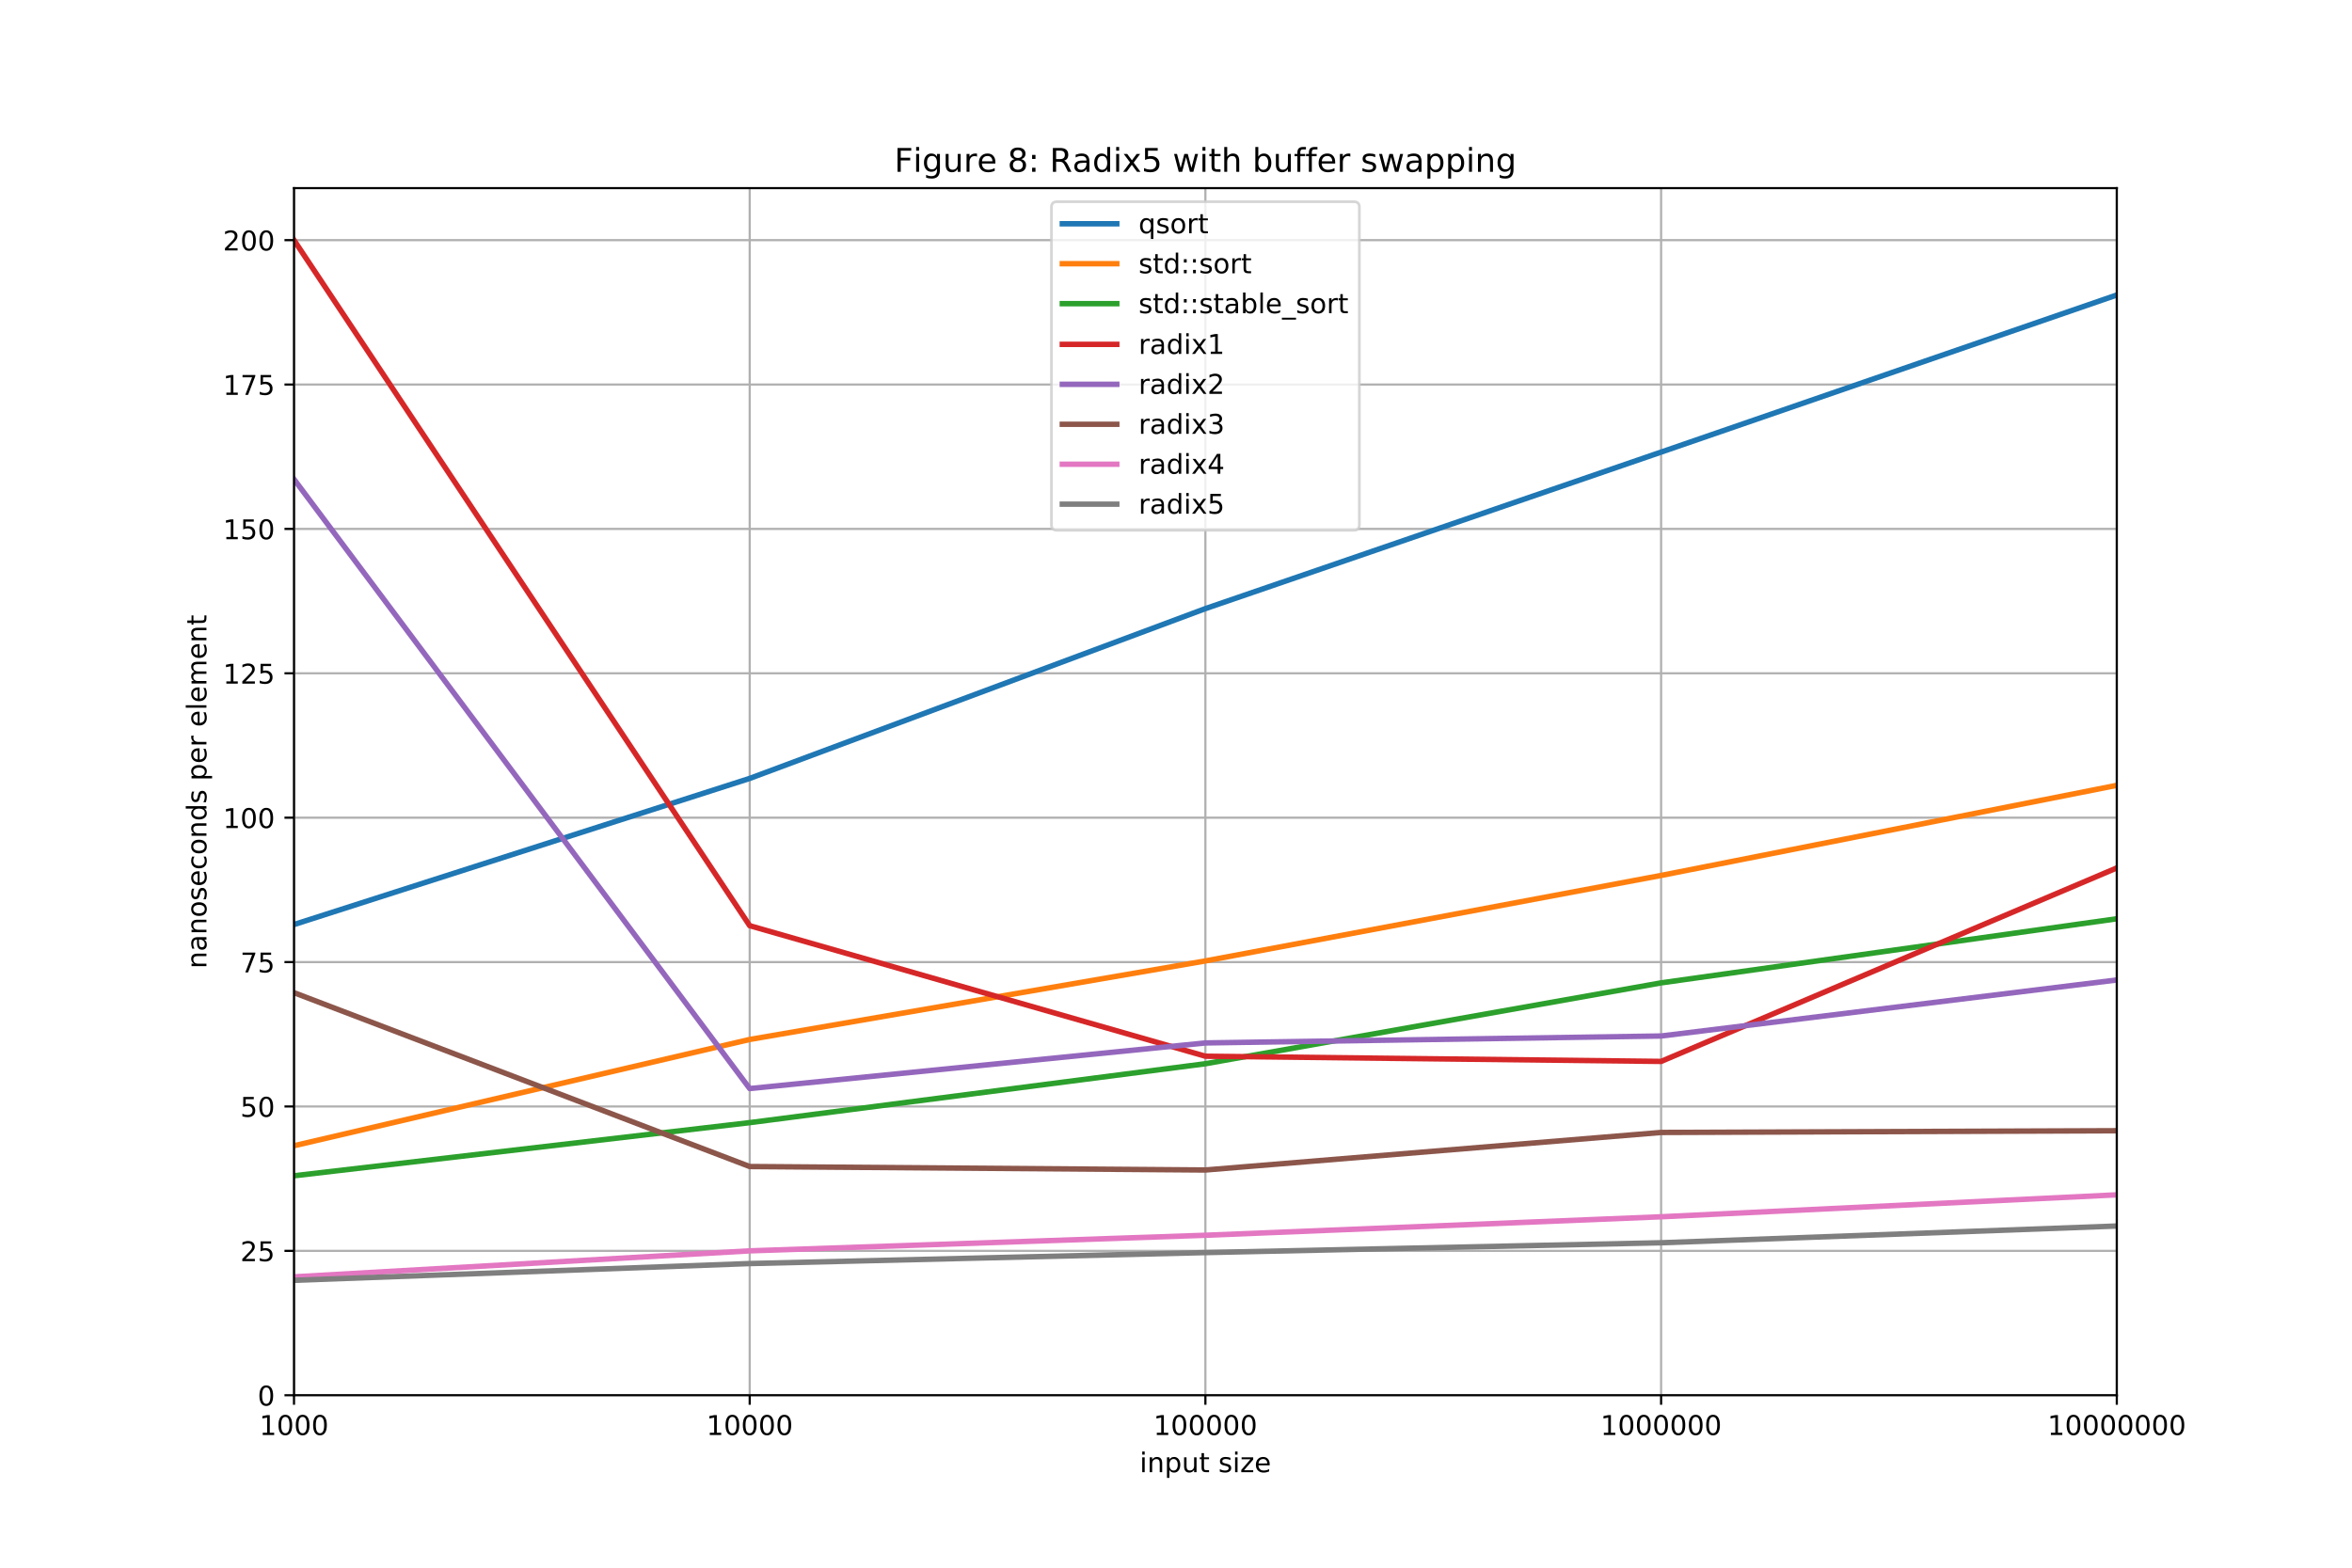 <?xml version="1.0" encoding="utf-8"?>
<svg xmlns="http://www.w3.org/2000/svg" height="576pt" version="1.1" viewBox="0 0 864 576" width="864pt">
 <defs>
  <style type="text/css">
*{stroke-linecap:butt;stroke-linejoin:round;}
  </style>
 </defs>
 <g id="figure_1">
  <g id="patch_1">
   <path d="M 0 576 &#xA;L 864 576 &#xA;L 864 0 &#xA;L 0 0 &#xA;z" style="fill:#ffffff;"/>
  </g>
  <g id="axes_1">
   <g id="patch_2">
    <path d="M 108 512.64 &#xA;L 777.6 512.64 &#xA;L 777.6 69.12 &#xA;L 108 69.12 &#xA;z" style="fill:#ffffff;"/>
   </g>
   <g id="matplotlib.axis_1">
    <g id="xtick_1">
     <g id="line2d_1">
      <path clip-path="url(#p3033af0e2c)" d="M 108 512.64 &#xA;L 108 69.12" style="fill:none;stroke:#b0b0b0;stroke-linecap:square;stroke-width:0.8;"/>
     </g>
     <g id="line2d_2">
      <defs>
       <path d="M 0 0 &#xA;L 0 3.5" id="me34be0b22d" style="stroke:#000000;stroke-width:0.8;"/>
      </defs>
      <g>
       <use href="#me34be0b22d" style="stroke:#000000;stroke-width:0.8;" x="108" y="512.64"/>
      </g>
     </g>
     <g id="text_1">
      
      <defs>
       <path d="M 12.406 8.297 &#xA;L 28.516 8.297 &#xA;L 28.516 63.922 &#xA;L 10.984 60.406 &#xA;L 10.984 69.391 &#xA;L 28.422 72.906 &#xA;L 38.281 72.906 &#xA;L 38.281 8.297 &#xA;L 54.391 8.297 &#xA;L 54.391 0 &#xA;L 12.406 0 &#xA;z" id="DejaVuSans-49"/>
       <path d="M 31.781 66.406 &#xA;Q 24.172 66.406 20.328 58.906 &#xA;Q 16.5 51.422 16.5 36.375 &#xA;Q 16.5 21.391 20.328 13.891 &#xA;Q 24.172 6.391 31.781 6.391 &#xA;Q 39.453 6.391 43.281 13.891 &#xA;Q 47.125 21.391 47.125 36.375 &#xA;Q 47.125 51.422 43.281 58.906 &#xA;Q 39.453 66.406 31.781 66.406 &#xA;z&#xA;M 31.781 74.219 &#xA;Q 44.047 74.219 50.516 64.516 &#xA;Q 56.984 54.828 56.984 36.375 &#xA;Q 56.984 17.969 50.516 8.266 &#xA;Q 44.047 -1.422 31.781 -1.422 &#xA;Q 19.531 -1.422 13.062 8.266 &#xA;Q 6.594 17.969 6.594 36.375 &#xA;Q 6.594 54.828 13.062 64.516 &#xA;Q 19.531 74.219 31.781 74.219 &#xA;z" id="DejaVuSans-48"/>
      </defs>
      <g transform="translate(95.275 527.238)scale(0.1 -0.1)">
       <use href="#DejaVuSans-49"/>
       <use href="#DejaVuSans-48" x="63.623"/>
       <use href="#DejaVuSans-48" x="127.246"/>
       <use href="#DejaVuSans-48" x="190.869"/>
      </g>
     </g>
    </g>
    <g id="xtick_2">
     <g id="line2d_3">
      <path clip-path="url(#p3033af0e2c)" d="M 275.4 512.64 &#xA;L 275.4 69.12" style="fill:none;stroke:#b0b0b0;stroke-linecap:square;stroke-width:0.8;"/>
     </g>
     <g id="line2d_4">
      <g>
       <use href="#me34be0b22d" style="stroke:#000000;stroke-width:0.8;" x="275.4" y="512.64"/>
      </g>
     </g>
     <g id="text_2">
      
      <g transform="translate(259.494 527.238)scale(0.1 -0.1)">
       <use href="#DejaVuSans-49"/>
       <use href="#DejaVuSans-48" x="63.623"/>
       <use href="#DejaVuSans-48" x="127.246"/>
       <use href="#DejaVuSans-48" x="190.869"/>
       <use href="#DejaVuSans-48" x="254.492"/>
      </g>
     </g>
    </g>
    <g id="xtick_3">
     <g id="line2d_5">
      <path clip-path="url(#p3033af0e2c)" d="M 442.8 512.64 &#xA;L 442.8 69.12" style="fill:none;stroke:#b0b0b0;stroke-linecap:square;stroke-width:0.8;"/>
     </g>
     <g id="line2d_6">
      <g>
       <use href="#me34be0b22d" style="stroke:#000000;stroke-width:0.8;" x="442.8" y="512.64"/>
      </g>
     </g>
     <g id="text_3">
      
      <g transform="translate(423.712 527.238)scale(0.1 -0.1)">
       <use href="#DejaVuSans-49"/>
       <use href="#DejaVuSans-48" x="63.623"/>
       <use href="#DejaVuSans-48" x="127.246"/>
       <use href="#DejaVuSans-48" x="190.869"/>
       <use href="#DejaVuSans-48" x="254.492"/>
       <use href="#DejaVuSans-48" x="318.115"/>
      </g>
     </g>
    </g>
    <g id="xtick_4">
     <g id="line2d_7">
      <path clip-path="url(#p3033af0e2c)" d="M 610.2 512.64 &#xA;L 610.2 69.12" style="fill:none;stroke:#b0b0b0;stroke-linecap:square;stroke-width:0.8;"/>
     </g>
     <g id="line2d_8">
      <g>
       <use href="#me34be0b22d" style="stroke:#000000;stroke-width:0.8;" x="610.2" y="512.64"/>
      </g>
     </g>
     <g id="text_4">
      
      <g transform="translate(587.931 527.238)scale(0.1 -0.1)">
       <use href="#DejaVuSans-49"/>
       <use href="#DejaVuSans-48" x="63.623"/>
       <use href="#DejaVuSans-48" x="127.246"/>
       <use href="#DejaVuSans-48" x="190.869"/>
       <use href="#DejaVuSans-48" x="254.492"/>
       <use href="#DejaVuSans-48" x="318.115"/>
       <use href="#DejaVuSans-48" x="381.738"/>
      </g>
     </g>
    </g>
    <g id="xtick_5">
     <g id="line2d_9">
      <path clip-path="url(#p3033af0e2c)" d="M 777.6 512.64 &#xA;L 777.6 69.12" style="fill:none;stroke:#b0b0b0;stroke-linecap:square;stroke-width:0.8;"/>
     </g>
     <g id="line2d_10">
      <g>
       <use href="#me34be0b22d" style="stroke:#000000;stroke-width:0.8;" x="777.6" y="512.64"/>
      </g>
     </g>
     <g id="text_5">
      
      <g transform="translate(752.15 527.238)scale(0.1 -0.1)">
       <use href="#DejaVuSans-49"/>
       <use href="#DejaVuSans-48" x="63.623"/>
       <use href="#DejaVuSans-48" x="127.246"/>
       <use href="#DejaVuSans-48" x="190.869"/>
       <use href="#DejaVuSans-48" x="254.492"/>
       <use href="#DejaVuSans-48" x="318.115"/>
       <use href="#DejaVuSans-48" x="381.738"/>
       <use href="#DejaVuSans-48" x="445.361"/>
      </g>
     </g>
    </g>
    <g id="text_6">
     
     <defs>
      <path d="M 9.422 54.688 &#xA;L 18.406 54.688 &#xA;L 18.406 0 &#xA;L 9.422 0 &#xA;z&#xA;M 9.422 75.984 &#xA;L 18.406 75.984 &#xA;L 18.406 64.594 &#xA;L 9.422 64.594 &#xA;z" id="DejaVuSans-105"/>
      <path d="M 54.891 33.016 &#xA;L 54.891 0 &#xA;L 45.906 0 &#xA;L 45.906 32.719 &#xA;Q 45.906 40.484 42.875 44.328 &#xA;Q 39.844 48.188 33.797 48.188 &#xA;Q 26.516 48.188 22.312 43.547 &#xA;Q 18.109 38.922 18.109 30.906 &#xA;L 18.109 0 &#xA;L 9.078 0 &#xA;L 9.078 54.688 &#xA;L 18.109 54.688 &#xA;L 18.109 46.188 &#xA;Q 21.344 51.125 25.703 53.562 &#xA;Q 30.078 56 35.797 56 &#xA;Q 45.219 56 50.047 50.172 &#xA;Q 54.891 44.344 54.891 33.016 &#xA;z" id="DejaVuSans-110"/>
      <path d="M 18.109 8.203 &#xA;L 18.109 -20.797 &#xA;L 9.078 -20.797 &#xA;L 9.078 54.688 &#xA;L 18.109 54.688 &#xA;L 18.109 46.391 &#xA;Q 20.953 51.266 25.266 53.625 &#xA;Q 29.594 56 35.594 56 &#xA;Q 45.562 56 51.781 48.094 &#xA;Q 58.016 40.188 58.016 27.297 &#xA;Q 58.016 14.406 51.781 6.484 &#xA;Q 45.562 -1.422 35.594 -1.422 &#xA;Q 29.594 -1.422 25.266 0.953 &#xA;Q 20.953 3.328 18.109 8.203 &#xA;z&#xA;M 48.688 27.297 &#xA;Q 48.688 37.203 44.609 42.844 &#xA;Q 40.531 48.484 33.406 48.484 &#xA;Q 26.266 48.484 22.188 42.844 &#xA;Q 18.109 37.203 18.109 27.297 &#xA;Q 18.109 17.391 22.188 11.75 &#xA;Q 26.266 6.109 33.406 6.109 &#xA;Q 40.531 6.109 44.609 11.75 &#xA;Q 48.688 17.391 48.688 27.297 &#xA;z" id="DejaVuSans-112"/>
      <path d="M 8.5 21.578 &#xA;L 8.5 54.688 &#xA;L 17.484 54.688 &#xA;L 17.484 21.922 &#xA;Q 17.484 14.156 20.5 10.266 &#xA;Q 23.531 6.391 29.594 6.391 &#xA;Q 36.859 6.391 41.078 11.031 &#xA;Q 45.312 15.672 45.312 23.688 &#xA;L 45.312 54.688 &#xA;L 54.297 54.688 &#xA;L 54.297 0 &#xA;L 45.312 0 &#xA;L 45.312 8.406 &#xA;Q 42.047 3.422 37.719 1 &#xA;Q 33.406 -1.422 27.688 -1.422 &#xA;Q 18.266 -1.422 13.375 4.438 &#xA;Q 8.5 10.297 8.5 21.578 &#xA;z&#xA;M 31.109 56 &#xA;z" id="DejaVuSans-117"/>
      <path d="M 18.312 70.219 &#xA;L 18.312 54.688 &#xA;L 36.812 54.688 &#xA;L 36.812 47.703 &#xA;L 18.312 47.703 &#xA;L 18.312 18.016 &#xA;Q 18.312 11.328 20.141 9.422 &#xA;Q 21.969 7.516 27.594 7.516 &#xA;L 36.812 7.516 &#xA;L 36.812 0 &#xA;L 27.594 0 &#xA;Q 17.188 0 13.234 3.875 &#xA;Q 9.281 7.766 9.281 18.016 &#xA;L 9.281 47.703 &#xA;L 2.688 47.703 &#xA;L 2.688 54.688 &#xA;L 9.281 54.688 &#xA;L 9.281 70.219 &#xA;z" id="DejaVuSans-116"/>
      <path id="DejaVuSans-32"/>
      <path d="M 44.281 53.078 &#xA;L 44.281 44.578 &#xA;Q 40.484 46.531 36.375 47.5 &#xA;Q 32.281 48.484 27.875 48.484 &#xA;Q 21.188 48.484 17.844 46.438 &#xA;Q 14.5 44.391 14.5 40.281 &#xA;Q 14.5 37.156 16.891 35.375 &#xA;Q 19.281 33.594 26.516 31.984 &#xA;L 29.594 31.297 &#xA;Q 39.156 29.25 43.188 25.516 &#xA;Q 47.219 21.781 47.219 15.094 &#xA;Q 47.219 7.469 41.188 3.016 &#xA;Q 35.156 -1.422 24.609 -1.422 &#xA;Q 20.219 -1.422 15.453 -0.562 &#xA;Q 10.688 0.297 5.422 2 &#xA;L 5.422 11.281 &#xA;Q 10.406 8.688 15.234 7.391 &#xA;Q 20.062 6.109 24.812 6.109 &#xA;Q 31.156 6.109 34.562 8.281 &#xA;Q 37.984 10.453 37.984 14.406 &#xA;Q 37.984 18.062 35.516 20.016 &#xA;Q 33.062 21.969 24.703 23.781 &#xA;L 21.578 24.516 &#xA;Q 13.234 26.266 9.516 29.906 &#xA;Q 5.812 33.547 5.812 39.891 &#xA;Q 5.812 47.609 11.281 51.797 &#xA;Q 16.75 56 26.812 56 &#xA;Q 31.781 56 36.172 55.266 &#xA;Q 40.578 54.547 44.281 53.078 &#xA;z" id="DejaVuSans-115"/>
      <path d="M 5.516 54.688 &#xA;L 48.188 54.688 &#xA;L 48.188 46.484 &#xA;L 14.406 7.172 &#xA;L 48.188 7.172 &#xA;L 48.188 0 &#xA;L 4.297 0 &#xA;L 4.297 8.203 &#xA;L 38.094 47.516 &#xA;L 5.516 47.516 &#xA;z" id="DejaVuSans-122"/>
      <path d="M 56.203 29.594 &#xA;L 56.203 25.203 &#xA;L 14.891 25.203 &#xA;Q 15.484 15.922 20.484 11.062 &#xA;Q 25.484 6.203 34.422 6.203 &#xA;Q 39.594 6.203 44.453 7.469 &#xA;Q 49.312 8.734 54.109 11.281 &#xA;L 54.109 2.781 &#xA;Q 49.266 0.734 44.188 -0.344 &#xA;Q 39.109 -1.422 33.891 -1.422 &#xA;Q 20.797 -1.422 13.156 6.188 &#xA;Q 5.516 13.812 5.516 26.812 &#xA;Q 5.516 40.234 12.766 48.109 &#xA;Q 20.016 56 32.328 56 &#xA;Q 43.359 56 49.781 48.891 &#xA;Q 56.203 41.797 56.203 29.594 &#xA;z&#xA;M 47.219 32.234 &#xA;Q 47.125 39.594 43.094 43.984 &#xA;Q 39.062 48.391 32.422 48.391 &#xA;Q 24.906 48.391 20.391 44.141 &#xA;Q 15.875 39.891 15.188 32.172 &#xA;z" id="DejaVuSans-101"/>
     </defs>
     <g transform="translate(418.655 540.917)scale(0.1 -0.1)">
      <use href="#DejaVuSans-105"/>
      <use href="#DejaVuSans-110" x="27.783"/>
      <use href="#DejaVuSans-112" x="91.162"/>
      <use href="#DejaVuSans-117" x="154.639"/>
      <use href="#DejaVuSans-116" x="218.018"/>
      <use href="#DejaVuSans-32" x="257.227"/>
      <use href="#DejaVuSans-115" x="289.014"/>
      <use href="#DejaVuSans-105" x="341.113"/>
      <use href="#DejaVuSans-122" x="368.896"/>
      <use href="#DejaVuSans-101" x="421.387"/>
     </g>
    </g>
   </g>
   <g id="matplotlib.axis_2">
    <g id="ytick_1">
     <g id="line2d_11">
      <path clip-path="url(#p3033af0e2c)" d="M 108 512.64 &#xA;L 777.6 512.64" style="fill:none;stroke:#b0b0b0;stroke-linecap:square;stroke-width:0.8;"/>
     </g>
     <g id="line2d_12">
      <defs>
       <path d="M 0 0 &#xA;L -3.5 0" id="m7a7c8f0ba0" style="stroke:#000000;stroke-width:0.8;"/>
      </defs>
      <g>
       <use href="#m7a7c8f0ba0" style="stroke:#000000;stroke-width:0.8;" x="108" y="512.64"/>
      </g>
     </g>
     <g id="text_7">
      
      <g transform="translate(94.638 516.439)scale(0.1 -0.1)">
       <use href="#DejaVuSans-48"/>
      </g>
     </g>
    </g>
    <g id="ytick_2">
     <g id="line2d_13">
      <path clip-path="url(#p3033af0e2c)" d="M 108 459.589 &#xA;L 777.6 459.589" style="fill:none;stroke:#b0b0b0;stroke-linecap:square;stroke-width:0.8;"/>
     </g>
     <g id="line2d_14">
      <g>
       <use href="#m7a7c8f0ba0" style="stroke:#000000;stroke-width:0.8;" x="108" y="459.589"/>
      </g>
     </g>
     <g id="text_8">
      
      <defs>
       <path d="M 19.188 8.297 &#xA;L 53.609 8.297 &#xA;L 53.609 0 &#xA;L 7.328 0 &#xA;L 7.328 8.297 &#xA;Q 12.938 14.109 22.625 23.891 &#xA;Q 32.328 33.688 34.812 36.531 &#xA;Q 39.547 41.844 41.422 45.531 &#xA;Q 43.312 49.219 43.312 52.781 &#xA;Q 43.312 58.594 39.234 62.25 &#xA;Q 35.156 65.922 28.609 65.922 &#xA;Q 23.969 65.922 18.812 64.312 &#xA;Q 13.672 62.703 7.812 59.422 &#xA;L 7.812 69.391 &#xA;Q 13.766 71.781 18.938 73 &#xA;Q 24.125 74.219 28.422 74.219 &#xA;Q 39.75 74.219 46.484 68.547 &#xA;Q 53.219 62.891 53.219 53.422 &#xA;Q 53.219 48.922 51.531 44.891 &#xA;Q 49.859 40.875 45.406 35.406 &#xA;Q 44.188 33.984 37.641 27.219 &#xA;Q 31.109 20.453 19.188 8.297 &#xA;z" id="DejaVuSans-50"/>
       <path d="M 10.797 72.906 &#xA;L 49.516 72.906 &#xA;L 49.516 64.594 &#xA;L 19.828 64.594 &#xA;L 19.828 46.734 &#xA;Q 21.969 47.469 24.109 47.828 &#xA;Q 26.266 48.188 28.422 48.188 &#xA;Q 40.625 48.188 47.75 41.5 &#xA;Q 54.891 34.812 54.891 23.391 &#xA;Q 54.891 11.625 47.562 5.094 &#xA;Q 40.234 -1.422 26.906 -1.422 &#xA;Q 22.312 -1.422 17.547 -0.641 &#xA;Q 12.797 0.141 7.719 1.703 &#xA;L 7.719 11.625 &#xA;Q 12.109 9.234 16.797 8.062 &#xA;Q 21.484 6.891 26.703 6.891 &#xA;Q 35.156 6.891 40.078 11.328 &#xA;Q 45.016 15.766 45.016 23.391 &#xA;Q 45.016 31 40.078 35.438 &#xA;Q 35.156 39.891 26.703 39.891 &#xA;Q 22.75 39.891 18.812 39.016 &#xA;Q 14.891 38.141 10.797 36.281 &#xA;z" id="DejaVuSans-53"/>
      </defs>
      <g transform="translate(88.275 463.388)scale(0.1 -0.1)">
       <use href="#DejaVuSans-50"/>
       <use href="#DejaVuSans-53" x="63.623"/>
      </g>
     </g>
    </g>
    <g id="ytick_3">
     <g id="line2d_15">
      <path clip-path="url(#p3033af0e2c)" d="M 108 406.537 &#xA;L 777.6 406.537" style="fill:none;stroke:#b0b0b0;stroke-linecap:square;stroke-width:0.8;"/>
     </g>
     <g id="line2d_16">
      <g>
       <use href="#m7a7c8f0ba0" style="stroke:#000000;stroke-width:0.8;" x="108" y="406.537"/>
      </g>
     </g>
     <g id="text_9">
      
      <g transform="translate(88.275 410.336)scale(0.1 -0.1)">
       <use href="#DejaVuSans-53"/>
       <use href="#DejaVuSans-48" x="63.623"/>
      </g>
     </g>
    </g>
    <g id="ytick_4">
     <g id="line2d_17">
      <path clip-path="url(#p3033af0e2c)" d="M 108 353.486 &#xA;L 777.6 353.486" style="fill:none;stroke:#b0b0b0;stroke-linecap:square;stroke-width:0.8;"/>
     </g>
     <g id="line2d_18">
      <g>
       <use href="#m7a7c8f0ba0" style="stroke:#000000;stroke-width:0.8;" x="108" y="353.486"/>
      </g>
     </g>
     <g id="text_10">
      
      <defs>
       <path d="M 8.203 72.906 &#xA;L 55.078 72.906 &#xA;L 55.078 68.703 &#xA;L 28.609 0 &#xA;L 18.312 0 &#xA;L 43.219 64.594 &#xA;L 8.203 64.594 &#xA;z" id="DejaVuSans-55"/>
      </defs>
      <g transform="translate(88.275 357.285)scale(0.1 -0.1)">
       <use href="#DejaVuSans-55"/>
       <use href="#DejaVuSans-53" x="63.623"/>
      </g>
     </g>
    </g>
    <g id="ytick_5">
     <g id="line2d_19">
      <path clip-path="url(#p3033af0e2c)" d="M 108 300.435 &#xA;L 777.6 300.435" style="fill:none;stroke:#b0b0b0;stroke-linecap:square;stroke-width:0.8;"/>
     </g>
     <g id="line2d_20">
      <g>
       <use href="#m7a7c8f0ba0" style="stroke:#000000;stroke-width:0.8;" x="108" y="300.435"/>
      </g>
     </g>
     <g id="text_11">
      
      <g transform="translate(81.912 304.234)scale(0.1 -0.1)">
       <use href="#DejaVuSans-49"/>
       <use href="#DejaVuSans-48" x="63.623"/>
       <use href="#DejaVuSans-48" x="127.246"/>
      </g>
     </g>
    </g>
    <g id="ytick_6">
     <g id="line2d_21">
      <path clip-path="url(#p3033af0e2c)" d="M 108 247.383 &#xA;L 777.6 247.383" style="fill:none;stroke:#b0b0b0;stroke-linecap:square;stroke-width:0.8;"/>
     </g>
     <g id="line2d_22">
      <g>
       <use href="#m7a7c8f0ba0" style="stroke:#000000;stroke-width:0.8;" x="108" y="247.383"/>
      </g>
     </g>
     <g id="text_12">
      
      <g transform="translate(81.912 251.182)scale(0.1 -0.1)">
       <use href="#DejaVuSans-49"/>
       <use href="#DejaVuSans-50" x="63.623"/>
       <use href="#DejaVuSans-53" x="127.246"/>
      </g>
     </g>
    </g>
    <g id="ytick_7">
     <g id="line2d_23">
      <path clip-path="url(#p3033af0e2c)" d="M 108 194.332 &#xA;L 777.6 194.332" style="fill:none;stroke:#b0b0b0;stroke-linecap:square;stroke-width:0.8;"/>
     </g>
     <g id="line2d_24">
      <g>
       <use href="#m7a7c8f0ba0" style="stroke:#000000;stroke-width:0.8;" x="108" y="194.332"/>
      </g>
     </g>
     <g id="text_13">
      
      <g transform="translate(81.912 198.131)scale(0.1 -0.1)">
       <use href="#DejaVuSans-49"/>
       <use href="#DejaVuSans-53" x="63.623"/>
       <use href="#DejaVuSans-48" x="127.246"/>
      </g>
     </g>
    </g>
    <g id="ytick_8">
     <g id="line2d_25">
      <path clip-path="url(#p3033af0e2c)" d="M 108 141.28 &#xA;L 777.6 141.28" style="fill:none;stroke:#b0b0b0;stroke-linecap:square;stroke-width:0.8;"/>
     </g>
     <g id="line2d_26">
      <g>
       <use href="#m7a7c8f0ba0" style="stroke:#000000;stroke-width:0.8;" x="108" y="141.28"/>
      </g>
     </g>
     <g id="text_14">
      
      <g transform="translate(81.912 145.08)scale(0.1 -0.1)">
       <use href="#DejaVuSans-49"/>
       <use href="#DejaVuSans-55" x="63.623"/>
       <use href="#DejaVuSans-53" x="127.246"/>
      </g>
     </g>
    </g>
    <g id="ytick_9">
     <g id="line2d_27">
      <path clip-path="url(#p3033af0e2c)" d="M 108 88.229 &#xA;L 777.6 88.229" style="fill:none;stroke:#b0b0b0;stroke-linecap:square;stroke-width:0.8;"/>
     </g>
     <g id="line2d_28">
      <g>
       <use href="#m7a7c8f0ba0" style="stroke:#000000;stroke-width:0.8;" x="108" y="88.229"/>
      </g>
     </g>
     <g id="text_15">
      
      <g transform="translate(81.912 92.028)scale(0.1 -0.1)">
       <use href="#DejaVuSans-50"/>
       <use href="#DejaVuSans-48" x="63.623"/>
       <use href="#DejaVuSans-48" x="127.246"/>
      </g>
     </g>
    </g>
    <g id="text_16">
     
     <defs>
      <path d="M 34.281 27.484 &#xA;Q 23.391 27.484 19.188 25 &#xA;Q 14.984 22.516 14.984 16.5 &#xA;Q 14.984 11.719 18.141 8.906 &#xA;Q 21.297 6.109 26.703 6.109 &#xA;Q 34.188 6.109 38.703 11.406 &#xA;Q 43.219 16.703 43.219 25.484 &#xA;L 43.219 27.484 &#xA;z&#xA;M 52.203 31.203 &#xA;L 52.203 0 &#xA;L 43.219 0 &#xA;L 43.219 8.297 &#xA;Q 40.141 3.328 35.547 0.953 &#xA;Q 30.953 -1.422 24.312 -1.422 &#xA;Q 15.922 -1.422 10.953 3.297 &#xA;Q 6 8.016 6 15.922 &#xA;Q 6 25.141 12.172 29.828 &#xA;Q 18.359 34.516 30.609 34.516 &#xA;L 43.219 34.516 &#xA;L 43.219 35.406 &#xA;Q 43.219 41.609 39.141 45 &#xA;Q 35.062 48.391 27.688 48.391 &#xA;Q 23 48.391 18.547 47.266 &#xA;Q 14.109 46.141 10.016 43.891 &#xA;L 10.016 52.203 &#xA;Q 14.938 54.109 19.578 55.047 &#xA;Q 24.219 56 28.609 56 &#xA;Q 40.484 56 46.344 49.844 &#xA;Q 52.203 43.703 52.203 31.203 &#xA;z" id="DejaVuSans-97"/>
      <path d="M 30.609 48.391 &#xA;Q 23.391 48.391 19.188 42.75 &#xA;Q 14.984 37.109 14.984 27.297 &#xA;Q 14.984 17.484 19.156 11.844 &#xA;Q 23.344 6.203 30.609 6.203 &#xA;Q 37.797 6.203 41.984 11.859 &#xA;Q 46.188 17.531 46.188 27.297 &#xA;Q 46.188 37.016 41.984 42.703 &#xA;Q 37.797 48.391 30.609 48.391 &#xA;z&#xA;M 30.609 56 &#xA;Q 42.328 56 49.016 48.375 &#xA;Q 55.719 40.766 55.719 27.297 &#xA;Q 55.719 13.875 49.016 6.219 &#xA;Q 42.328 -1.422 30.609 -1.422 &#xA;Q 18.844 -1.422 12.172 6.219 &#xA;Q 5.516 13.875 5.516 27.297 &#xA;Q 5.516 40.766 12.172 48.375 &#xA;Q 18.844 56 30.609 56 &#xA;z" id="DejaVuSans-111"/>
      <path d="M 48.781 52.594 &#xA;L 48.781 44.188 &#xA;Q 44.969 46.297 41.141 47.344 &#xA;Q 37.312 48.391 33.406 48.391 &#xA;Q 24.656 48.391 19.812 42.844 &#xA;Q 14.984 37.312 14.984 27.297 &#xA;Q 14.984 17.281 19.812 11.734 &#xA;Q 24.656 6.203 33.406 6.203 &#xA;Q 37.312 6.203 41.141 7.25 &#xA;Q 44.969 8.297 48.781 10.406 &#xA;L 48.781 2.094 &#xA;Q 45.016 0.344 40.984 -0.531 &#xA;Q 36.969 -1.422 32.422 -1.422 &#xA;Q 20.062 -1.422 12.781 6.344 &#xA;Q 5.516 14.109 5.516 27.297 &#xA;Q 5.516 40.672 12.859 48.328 &#xA;Q 20.219 56 33.016 56 &#xA;Q 37.156 56 41.109 55.141 &#xA;Q 45.062 54.297 48.781 52.594 &#xA;z" id="DejaVuSans-99"/>
      <path d="M 45.406 46.391 &#xA;L 45.406 75.984 &#xA;L 54.391 75.984 &#xA;L 54.391 0 &#xA;L 45.406 0 &#xA;L 45.406 8.203 &#xA;Q 42.578 3.328 38.25 0.953 &#xA;Q 33.938 -1.422 27.875 -1.422 &#xA;Q 17.969 -1.422 11.734 6.484 &#xA;Q 5.516 14.406 5.516 27.297 &#xA;Q 5.516 40.188 11.734 48.094 &#xA;Q 17.969 56 27.875 56 &#xA;Q 33.938 56 38.25 53.625 &#xA;Q 42.578 51.266 45.406 46.391 &#xA;z&#xA;M 14.797 27.297 &#xA;Q 14.797 17.391 18.875 11.75 &#xA;Q 22.953 6.109 30.078 6.109 &#xA;Q 37.203 6.109 41.297 11.75 &#xA;Q 45.406 17.391 45.406 27.297 &#xA;Q 45.406 37.203 41.297 42.844 &#xA;Q 37.203 48.484 30.078 48.484 &#xA;Q 22.953 48.484 18.875 42.844 &#xA;Q 14.797 37.203 14.797 27.297 &#xA;z" id="DejaVuSans-100"/>
      <path d="M 41.109 46.297 &#xA;Q 39.594 47.172 37.812 47.578 &#xA;Q 36.031 48 33.891 48 &#xA;Q 26.266 48 22.188 43.047 &#xA;Q 18.109 38.094 18.109 28.812 &#xA;L 18.109 0 &#xA;L 9.078 0 &#xA;L 9.078 54.688 &#xA;L 18.109 54.688 &#xA;L 18.109 46.188 &#xA;Q 20.953 51.172 25.484 53.578 &#xA;Q 30.031 56 36.531 56 &#xA;Q 37.453 56 38.578 55.875 &#xA;Q 39.703 55.766 41.062 55.516 &#xA;z" id="DejaVuSans-114"/>
      <path d="M 9.422 75.984 &#xA;L 18.406 75.984 &#xA;L 18.406 0 &#xA;L 9.422 0 &#xA;z" id="DejaVuSans-108"/>
      <path d="M 52 44.188 &#xA;Q 55.375 50.25 60.062 53.125 &#xA;Q 64.75 56 71.094 56 &#xA;Q 79.641 56 84.281 50.016 &#xA;Q 88.922 44.047 88.922 33.016 &#xA;L 88.922 0 &#xA;L 79.891 0 &#xA;L 79.891 32.719 &#xA;Q 79.891 40.578 77.094 44.375 &#xA;Q 74.312 48.188 68.609 48.188 &#xA;Q 61.625 48.188 57.562 43.547 &#xA;Q 53.516 38.922 53.516 30.906 &#xA;L 53.516 0 &#xA;L 44.484 0 &#xA;L 44.484 32.719 &#xA;Q 44.484 40.625 41.703 44.406 &#xA;Q 38.922 48.188 33.109 48.188 &#xA;Q 26.219 48.188 22.156 43.531 &#xA;Q 18.109 38.875 18.109 30.906 &#xA;L 18.109 0 &#xA;L 9.078 0 &#xA;L 9.078 54.688 &#xA;L 18.109 54.688 &#xA;L 18.109 46.188 &#xA;Q 21.188 51.219 25.484 53.609 &#xA;Q 29.781 56 35.688 56 &#xA;Q 41.656 56 45.828 52.969 &#xA;Q 50 49.953 52 44.188 &#xA;z" id="DejaVuSans-109"/>
     </defs>
     <g transform="translate(75.833 355.881)rotate(-90)scale(0.1 -0.1)">
      <use href="#DejaVuSans-110"/>
      <use href="#DejaVuSans-97" x="63.379"/>
      <use href="#DejaVuSans-110" x="124.658"/>
      <use href="#DejaVuSans-111" x="188.037"/>
      <use href="#DejaVuSans-115" x="249.219"/>
      <use href="#DejaVuSans-101" x="301.318"/>
      <use href="#DejaVuSans-99" x="362.842"/>
      <use href="#DejaVuSans-111" x="417.822"/>
      <use href="#DejaVuSans-110" x="479.004"/>
      <use href="#DejaVuSans-100" x="542.383"/>
      <use href="#DejaVuSans-115" x="605.859"/>
      <use href="#DejaVuSans-32" x="657.959"/>
      <use href="#DejaVuSans-112" x="689.746"/>
      <use href="#DejaVuSans-101" x="753.223"/>
      <use href="#DejaVuSans-114" x="814.746"/>
      <use href="#DejaVuSans-32" x="855.859"/>
      <use href="#DejaVuSans-101" x="887.646"/>
      <use href="#DejaVuSans-108" x="949.17"/>
      <use href="#DejaVuSans-101" x="976.953"/>
      <use href="#DejaVuSans-109" x="1038.477"/>
      <use href="#DejaVuSans-101" x="1135.889"/>
      <use href="#DejaVuSans-110" x="1197.412"/>
      <use href="#DejaVuSans-116" x="1260.791"/>
     </g>
    </g>
   </g>
   <g id="line2d_29">
    <path clip-path="url(#p3033af0e2c)" d="M 108 339.693 &#xA;L 275.4 286.005 &#xA;L 442.8 223.616 &#xA;L 610.2 166.109 &#xA;L 777.6 108.389" style="fill:none;stroke:#1f77b4;stroke-linecap:square;stroke-width:2;"/>
   </g>
   <g id="line2d_30">
    <path clip-path="url(#p3033af0e2c)" d="M 108 420.967 &#xA;L 275.4 381.921 &#xA;L 442.8 353.062 &#xA;L 610.2 321.655 &#xA;L 777.6 288.551" style="fill:none;stroke:#ff7f0e;stroke-linecap:square;stroke-width:2;"/>
   </g>
   <g id="line2d_31">
    <path clip-path="url(#p3033af0e2c)" d="M 108 432.002 &#xA;L 275.4 412.479 &#xA;L 442.8 390.834 &#xA;L 610.2 361.125 &#xA;L 777.6 337.571" style="fill:none;stroke:#2ca02c;stroke-linecap:square;stroke-width:2;"/>
   </g>
   <g id="line2d_32">
    <path clip-path="url(#p3033af0e2c)" d="M 108 88.229 &#xA;L 275.4 340.117 &#xA;L 442.8 388.075 &#xA;L 610.2 389.985 &#xA;L 777.6 318.896" style="fill:none;stroke:#d62728;stroke-linecap:square;stroke-width:2;"/>
   </g>
   <g id="line2d_33">
    <path clip-path="url(#p3033af0e2c)" d="M 108 176.082 &#xA;L 275.4 399.959 &#xA;L 442.8 383.195 &#xA;L 610.2 380.648 &#xA;L 777.6 360.064" style="fill:none;stroke:#9467bd;stroke-linecap:square;stroke-width:2;"/>
   </g>
   <g id="line2d_34">
    <path clip-path="url(#p3033af0e2c)" d="M 108 364.733 &#xA;L 275.4 428.607 &#xA;L 442.8 429.88 &#xA;L 610.2 416.087 &#xA;L 777.6 415.45" style="fill:none;stroke:#8c564b;stroke-linecap:square;stroke-width:2;"/>
   </g>
   <g id="line2d_35">
    <path clip-path="url(#p3033af0e2c)" d="M 108 469.138 &#xA;L 275.4 459.589 &#xA;L 442.8 453.859 &#xA;L 610.2 447.069 &#xA;L 777.6 439.005" style="fill:none;stroke:#e377c2;stroke-linecap:square;stroke-width:2;"/>
   </g>
   <g id="line2d_36">
    <path clip-path="url(#p3033af0e2c)" d="M 108 470.411 &#xA;L 275.4 464.257 &#xA;L 442.8 460.225 &#xA;L 610.2 456.618 &#xA;L 777.6 450.464" style="fill:none;stroke:#7f7f7f;stroke-linecap:square;stroke-width:2;"/>
   </g>
   <g id="patch_3">
    <path d="M 108 512.64 &#xA;L 108 69.12" style="fill:none;stroke:#000000;stroke-linecap:square;stroke-linejoin:miter;stroke-width:0.8;"/>
   </g>
   <g id="patch_4">
    <path d="M 777.6 512.64 &#xA;L 777.6 69.12" style="fill:none;stroke:#000000;stroke-linecap:square;stroke-linejoin:miter;stroke-width:0.8;"/>
   </g>
   <g id="patch_5">
    <path d="M 108 512.64 &#xA;L 777.6 512.64" style="fill:none;stroke:#000000;stroke-linecap:square;stroke-linejoin:miter;stroke-width:0.8;"/>
   </g>
   <g id="patch_6">
    <path d="M 108 69.12 &#xA;L 777.6 69.12" style="fill:none;stroke:#000000;stroke-linecap:square;stroke-linejoin:miter;stroke-width:0.8;"/>
   </g>
   <g id="text_17">
    
    <defs>
     <path d="M 9.812 72.906 &#xA;L 51.703 72.906 &#xA;L 51.703 64.594 &#xA;L 19.672 64.594 &#xA;L 19.672 43.109 &#xA;L 48.578 43.109 &#xA;L 48.578 34.812 &#xA;L 19.672 34.812 &#xA;L 19.672 0 &#xA;L 9.812 0 &#xA;z" id="DejaVuSans-70"/>
     <path d="M 45.406 27.984 &#xA;Q 45.406 37.75 41.375 43.109 &#xA;Q 37.359 48.484 30.078 48.484 &#xA;Q 22.859 48.484 18.828 43.109 &#xA;Q 14.797 37.75 14.797 27.984 &#xA;Q 14.797 18.266 18.828 12.891 &#xA;Q 22.859 7.516 30.078 7.516 &#xA;Q 37.359 7.516 41.375 12.891 &#xA;Q 45.406 18.266 45.406 27.984 &#xA;z&#xA;M 54.391 6.781 &#xA;Q 54.391 -7.172 48.188 -13.984 &#xA;Q 42 -20.797 29.203 -20.797 &#xA;Q 24.469 -20.797 20.266 -20.094 &#xA;Q 16.062 -19.391 12.109 -17.922 &#xA;L 12.109 -9.188 &#xA;Q 16.062 -11.328 19.922 -12.344 &#xA;Q 23.781 -13.375 27.781 -13.375 &#xA;Q 36.625 -13.375 41.016 -8.766 &#xA;Q 45.406 -4.156 45.406 5.172 &#xA;L 45.406 9.625 &#xA;Q 42.625 4.781 38.281 2.391 &#xA;Q 33.938 0 27.875 0 &#xA;Q 17.828 0 11.672 7.656 &#xA;Q 5.516 15.328 5.516 27.984 &#xA;Q 5.516 40.672 11.672 48.328 &#xA;Q 17.828 56 27.875 56 &#xA;Q 33.938 56 38.281 53.609 &#xA;Q 42.625 51.219 45.406 46.391 &#xA;L 45.406 54.688 &#xA;L 54.391 54.688 &#xA;z" id="DejaVuSans-103"/>
     <path d="M 31.781 34.625 &#xA;Q 24.75 34.625 20.719 30.859 &#xA;Q 16.703 27.094 16.703 20.516 &#xA;Q 16.703 13.922 20.719 10.156 &#xA;Q 24.75 6.391 31.781 6.391 &#xA;Q 38.812 6.391 42.859 10.172 &#xA;Q 46.922 13.969 46.922 20.516 &#xA;Q 46.922 27.094 42.891 30.859 &#xA;Q 38.875 34.625 31.781 34.625 &#xA;z&#xA;M 21.922 38.812 &#xA;Q 15.578 40.375 12.031 44.719 &#xA;Q 8.5 49.078 8.5 55.328 &#xA;Q 8.5 64.062 14.719 69.141 &#xA;Q 20.953 74.219 31.781 74.219 &#xA;Q 42.672 74.219 48.875 69.141 &#xA;Q 55.078 64.062 55.078 55.328 &#xA;Q 55.078 49.078 51.531 44.719 &#xA;Q 48 40.375 41.703 38.812 &#xA;Q 48.828 37.156 52.797 32.312 &#xA;Q 56.781 27.484 56.781 20.516 &#xA;Q 56.781 9.906 50.312 4.234 &#xA;Q 43.844 -1.422 31.781 -1.422 &#xA;Q 19.734 -1.422 13.25 4.234 &#xA;Q 6.781 9.906 6.781 20.516 &#xA;Q 6.781 27.484 10.781 32.312 &#xA;Q 14.797 37.156 21.922 38.812 &#xA;z&#xA;M 18.312 54.391 &#xA;Q 18.312 48.734 21.844 45.562 &#xA;Q 25.391 42.391 31.781 42.391 &#xA;Q 38.141 42.391 41.719 45.562 &#xA;Q 45.312 48.734 45.312 54.391 &#xA;Q 45.312 60.062 41.719 63.234 &#xA;Q 38.141 66.406 31.781 66.406 &#xA;Q 25.391 66.406 21.844 63.234 &#xA;Q 18.312 60.062 18.312 54.391 &#xA;z" id="DejaVuSans-56"/>
     <path d="M 11.719 12.406 &#xA;L 22.016 12.406 &#xA;L 22.016 0 &#xA;L 11.719 0 &#xA;z&#xA;M 11.719 51.703 &#xA;L 22.016 51.703 &#xA;L 22.016 39.312 &#xA;L 11.719 39.312 &#xA;z" id="DejaVuSans-58"/>
     <path d="M 44.391 34.188 &#xA;Q 47.562 33.109 50.562 29.594 &#xA;Q 53.562 26.078 56.594 19.922 &#xA;L 66.609 0 &#xA;L 56 0 &#xA;L 46.688 18.703 &#xA;Q 43.062 26.031 39.672 28.422 &#xA;Q 36.281 30.812 30.422 30.812 &#xA;L 19.672 30.812 &#xA;L 19.672 0 &#xA;L 9.812 0 &#xA;L 9.812 72.906 &#xA;L 32.078 72.906 &#xA;Q 44.578 72.906 50.734 67.672 &#xA;Q 56.891 62.453 56.891 51.906 &#xA;Q 56.891 45.016 53.688 40.469 &#xA;Q 50.484 35.938 44.391 34.188 &#xA;z&#xA;M 19.672 64.797 &#xA;L 19.672 38.922 &#xA;L 32.078 38.922 &#xA;Q 39.203 38.922 42.844 42.219 &#xA;Q 46.484 45.516 46.484 51.906 &#xA;Q 46.484 58.297 42.844 61.547 &#xA;Q 39.203 64.797 32.078 64.797 &#xA;z" id="DejaVuSans-82"/>
     <path d="M 54.891 54.688 &#xA;L 35.109 28.078 &#xA;L 55.906 0 &#xA;L 45.312 0 &#xA;L 29.391 21.484 &#xA;L 13.484 0 &#xA;L 2.875 0 &#xA;L 24.125 28.609 &#xA;L 4.688 54.688 &#xA;L 15.281 54.688 &#xA;L 29.781 35.203 &#xA;L 44.281 54.688 &#xA;z" id="DejaVuSans-120"/>
     <path d="M 4.203 54.688 &#xA;L 13.188 54.688 &#xA;L 24.422 12.016 &#xA;L 35.594 54.688 &#xA;L 46.188 54.688 &#xA;L 57.422 12.016 &#xA;L 68.609 54.688 &#xA;L 77.594 54.688 &#xA;L 63.281 0 &#xA;L 52.688 0 &#xA;L 40.922 44.828 &#xA;L 29.109 0 &#xA;L 18.5 0 &#xA;z" id="DejaVuSans-119"/>
     <path d="M 54.891 33.016 &#xA;L 54.891 0 &#xA;L 45.906 0 &#xA;L 45.906 32.719 &#xA;Q 45.906 40.484 42.875 44.328 &#xA;Q 39.844 48.188 33.797 48.188 &#xA;Q 26.516 48.188 22.312 43.547 &#xA;Q 18.109 38.922 18.109 30.906 &#xA;L 18.109 0 &#xA;L 9.078 0 &#xA;L 9.078 75.984 &#xA;L 18.109 75.984 &#xA;L 18.109 46.188 &#xA;Q 21.344 51.125 25.703 53.562 &#xA;Q 30.078 56 35.797 56 &#xA;Q 45.219 56 50.047 50.172 &#xA;Q 54.891 44.344 54.891 33.016 &#xA;z" id="DejaVuSans-104"/>
     <path d="M 48.688 27.297 &#xA;Q 48.688 37.203 44.609 42.844 &#xA;Q 40.531 48.484 33.406 48.484 &#xA;Q 26.266 48.484 22.188 42.844 &#xA;Q 18.109 37.203 18.109 27.297 &#xA;Q 18.109 17.391 22.188 11.75 &#xA;Q 26.266 6.109 33.406 6.109 &#xA;Q 40.531 6.109 44.609 11.75 &#xA;Q 48.688 17.391 48.688 27.297 &#xA;z&#xA;M 18.109 46.391 &#xA;Q 20.953 51.266 25.266 53.625 &#xA;Q 29.594 56 35.594 56 &#xA;Q 45.562 56 51.781 48.094 &#xA;Q 58.016 40.188 58.016 27.297 &#xA;Q 58.016 14.406 51.781 6.484 &#xA;Q 45.562 -1.422 35.594 -1.422 &#xA;Q 29.594 -1.422 25.266 0.953 &#xA;Q 20.953 3.328 18.109 8.203 &#xA;L 18.109 0 &#xA;L 9.078 0 &#xA;L 9.078 75.984 &#xA;L 18.109 75.984 &#xA;z" id="DejaVuSans-98"/>
     <path d="M 37.109 75.984 &#xA;L 37.109 68.5 &#xA;L 28.516 68.5 &#xA;Q 23.688 68.5 21.797 66.547 &#xA;Q 19.922 64.594 19.922 59.516 &#xA;L 19.922 54.688 &#xA;L 34.719 54.688 &#xA;L 34.719 47.703 &#xA;L 19.922 47.703 &#xA;L 19.922 0 &#xA;L 10.891 0 &#xA;L 10.891 47.703 &#xA;L 2.297 47.703 &#xA;L 2.297 54.688 &#xA;L 10.891 54.688 &#xA;L 10.891 58.5 &#xA;Q 10.891 67.625 15.141 71.797 &#xA;Q 19.391 75.984 28.609 75.984 &#xA;z" id="DejaVuSans-102"/>
    </defs>
    <g transform="translate(328.53 63.12)scale(0.12 -0.12)">
     <use href="#DejaVuSans-70"/>
     <use href="#DejaVuSans-105" x="57.41"/>
     <use href="#DejaVuSans-103" x="85.193"/>
     <use href="#DejaVuSans-117" x="148.67"/>
     <use href="#DejaVuSans-114" x="212.049"/>
     <use href="#DejaVuSans-101" x="253.131"/>
     <use href="#DejaVuSans-32" x="314.654"/>
     <use href="#DejaVuSans-56" x="346.441"/>
     <use href="#DejaVuSans-58" x="410.064"/>
     <use href="#DejaVuSans-32" x="443.756"/>
     <use href="#DejaVuSans-82" x="475.543"/>
     <use href="#DejaVuSans-97" x="544.994"/>
     <use href="#DejaVuSans-100" x="606.273"/>
     <use href="#DejaVuSans-105" x="669.75"/>
     <use href="#DejaVuSans-120" x="697.533"/>
     <use href="#DejaVuSans-53" x="756.713"/>
     <use href="#DejaVuSans-32" x="820.336"/>
     <use href="#DejaVuSans-119" x="852.123"/>
     <use href="#DejaVuSans-105" x="933.91"/>
     <use href="#DejaVuSans-116" x="961.693"/>
     <use href="#DejaVuSans-104" x="1000.902"/>
     <use href="#DejaVuSans-32" x="1064.281"/>
     <use href="#DejaVuSans-98" x="1096.068"/>
     <use href="#DejaVuSans-117" x="1159.545"/>
     <use href="#DejaVuSans-102" x="1222.924"/>
     <use href="#DejaVuSans-102" x="1258.129"/>
     <use href="#DejaVuSans-101" x="1293.334"/>
     <use href="#DejaVuSans-114" x="1354.857"/>
     <use href="#DejaVuSans-32" x="1395.971"/>
     <use href="#DejaVuSans-115" x="1427.758"/>
     <use href="#DejaVuSans-119" x="1479.857"/>
     <use href="#DejaVuSans-97" x="1561.645"/>
     <use href="#DejaVuSans-112" x="1622.924"/>
     <use href="#DejaVuSans-112" x="1686.4"/>
     <use href="#DejaVuSans-105" x="1749.877"/>
     <use href="#DejaVuSans-110" x="1777.66"/>
     <use href="#DejaVuSans-103" x="1841.039"/>
    </g>
   </g>
   <g id="legend_1">
    <g id="patch_7">
     <path d="M 388.244 194.823 &#xA;L 497.356 194.823 &#xA;Q 499.356 194.823 499.356 192.823 &#xA;L 499.356 76.12 &#xA;Q 499.356 74.12 497.356 74.12 &#xA;L 388.244 74.12 &#xA;Q 386.244 74.12 386.244 76.12 &#xA;L 386.244 192.823 &#xA;Q 386.244 194.823 388.244 194.823 &#xA;z" style="fill:#ffffff;opacity:0.8;stroke:#cccccc;stroke-linejoin:miter;"/>
    </g>
    <g id="line2d_37">
     <path d="M 390.244 82.218 &#xA;L 410.244 82.218" style="fill:none;stroke:#1f77b4;stroke-linecap:square;stroke-width:2;"/>
    </g>
    <g id="line2d_38"/>
    <g id="text_18">
     
     <defs>
      <path d="M 14.797 27.297 &#xA;Q 14.797 17.391 18.875 11.75 &#xA;Q 22.953 6.109 30.078 6.109 &#xA;Q 37.203 6.109 41.297 11.75 &#xA;Q 45.406 17.391 45.406 27.297 &#xA;Q 45.406 37.203 41.297 42.844 &#xA;Q 37.203 48.484 30.078 48.484 &#xA;Q 22.953 48.484 18.875 42.844 &#xA;Q 14.797 37.203 14.797 27.297 &#xA;z&#xA;M 45.406 8.203 &#xA;Q 42.578 3.328 38.25 0.953 &#xA;Q 33.938 -1.422 27.875 -1.422 &#xA;Q 17.969 -1.422 11.734 6.484 &#xA;Q 5.516 14.406 5.516 27.297 &#xA;Q 5.516 40.188 11.734 48.094 &#xA;Q 17.969 56 27.875 56 &#xA;Q 33.938 56 38.25 53.625 &#xA;Q 42.578 51.266 45.406 46.391 &#xA;L 45.406 54.688 &#xA;L 54.391 54.688 &#xA;L 54.391 -20.797 &#xA;L 45.406 -20.797 &#xA;z" id="DejaVuSans-113"/>
     </defs>
     <g transform="translate(418.244 85.718)scale(0.1 -0.1)">
      <use href="#DejaVuSans-113"/>
      <use href="#DejaVuSans-115" x="63.477"/>
      <use href="#DejaVuSans-111" x="115.576"/>
      <use href="#DejaVuSans-114" x="176.758"/>
      <use href="#DejaVuSans-116" x="217.871"/>
     </g>
    </g>
    <g id="line2d_39">
     <path d="M 390.244 96.897 &#xA;L 410.244 96.897" style="fill:none;stroke:#ff7f0e;stroke-linecap:square;stroke-width:2;"/>
    </g>
    <g id="line2d_40"/>
    <g id="text_19">
     
     <g transform="translate(418.244 100.397)scale(0.1 -0.1)">
      <use href="#DejaVuSans-115"/>
      <use href="#DejaVuSans-116" x="52.1"/>
      <use href="#DejaVuSans-100" x="91.309"/>
      <use href="#DejaVuSans-58" x="154.785"/>
      <use href="#DejaVuSans-58" x="188.477"/>
      <use href="#DejaVuSans-115" x="222.168"/>
      <use href="#DejaVuSans-111" x="274.268"/>
      <use href="#DejaVuSans-114" x="335.449"/>
      <use href="#DejaVuSans-116" x="376.562"/>
     </g>
    </g>
    <g id="line2d_41">
     <path d="M 390.244 111.575 &#xA;L 410.244 111.575" style="fill:none;stroke:#2ca02c;stroke-linecap:square;stroke-width:2;"/>
    </g>
    <g id="line2d_42"/>
    <g id="text_20">
     
     <defs>
      <path d="M 50.984 -16.609 &#xA;L 50.984 -23.578 &#xA;L -0.984 -23.578 &#xA;L -0.984 -16.609 &#xA;z" id="DejaVuSans-95"/>
     </defs>
     <g transform="translate(418.244 115.075)scale(0.1 -0.1)">
      <use href="#DejaVuSans-115"/>
      <use href="#DejaVuSans-116" x="52.1"/>
      <use href="#DejaVuSans-100" x="91.309"/>
      <use href="#DejaVuSans-58" x="154.785"/>
      <use href="#DejaVuSans-58" x="188.477"/>
      <use href="#DejaVuSans-115" x="222.168"/>
      <use href="#DejaVuSans-116" x="274.268"/>
      <use href="#DejaVuSans-97" x="313.477"/>
      <use href="#DejaVuSans-98" x="374.756"/>
      <use href="#DejaVuSans-108" x="438.232"/>
      <use href="#DejaVuSans-101" x="466.016"/>
      <use href="#DejaVuSans-95" x="527.539"/>
      <use href="#DejaVuSans-115" x="577.539"/>
      <use href="#DejaVuSans-111" x="629.639"/>
      <use href="#DejaVuSans-114" x="690.82"/>
      <use href="#DejaVuSans-116" x="731.934"/>
     </g>
    </g>
    <g id="line2d_43">
     <path d="M 390.244 126.531 &#xA;L 410.244 126.531" style="fill:none;stroke:#d62728;stroke-linecap:square;stroke-width:2;"/>
    </g>
    <g id="line2d_44"/>
    <g id="text_21">
     
     <g transform="translate(418.244 130.031)scale(0.1 -0.1)">
      <use href="#DejaVuSans-114"/>
      <use href="#DejaVuSans-97" x="41.113"/>
      <use href="#DejaVuSans-100" x="102.393"/>
      <use href="#DejaVuSans-105" x="165.869"/>
      <use href="#DejaVuSans-120" x="193.652"/>
      <use href="#DejaVuSans-49" x="252.832"/>
     </g>
    </g>
    <g id="line2d_45">
     <path d="M 390.244 141.209 &#xA;L 410.244 141.209" style="fill:none;stroke:#9467bd;stroke-linecap:square;stroke-width:2;"/>
    </g>
    <g id="line2d_46"/>
    <g id="text_22">
     
     <g transform="translate(418.244 144.709)scale(0.1 -0.1)">
      <use href="#DejaVuSans-114"/>
      <use href="#DejaVuSans-97" x="41.113"/>
      <use href="#DejaVuSans-100" x="102.393"/>
      <use href="#DejaVuSans-105" x="165.869"/>
      <use href="#DejaVuSans-120" x="193.652"/>
      <use href="#DejaVuSans-50" x="252.832"/>
     </g>
    </g>
    <g id="line2d_47">
     <path d="M 390.244 155.887 &#xA;L 410.244 155.887" style="fill:none;stroke:#8c564b;stroke-linecap:square;stroke-width:2;"/>
    </g>
    <g id="line2d_48"/>
    <g id="text_23">
     
     <defs>
      <path d="M 40.578 39.312 &#xA;Q 47.656 37.797 51.625 33 &#xA;Q 55.609 28.219 55.609 21.188 &#xA;Q 55.609 10.406 48.188 4.484 &#xA;Q 40.766 -1.422 27.094 -1.422 &#xA;Q 22.516 -1.422 17.656 -0.516 &#xA;Q 12.797 0.391 7.625 2.203 &#xA;L 7.625 11.719 &#xA;Q 11.719 9.328 16.594 8.109 &#xA;Q 21.484 6.891 26.812 6.891 &#xA;Q 36.078 6.891 40.938 10.547 &#xA;Q 45.797 14.203 45.797 21.188 &#xA;Q 45.797 27.641 41.281 31.266 &#xA;Q 36.766 34.906 28.719 34.906 &#xA;L 20.219 34.906 &#xA;L 20.219 43.016 &#xA;L 29.109 43.016 &#xA;Q 36.375 43.016 40.234 45.922 &#xA;Q 44.094 48.828 44.094 54.297 &#xA;Q 44.094 59.906 40.109 62.906 &#xA;Q 36.141 65.922 28.719 65.922 &#xA;Q 24.656 65.922 20.016 65.031 &#xA;Q 15.375 64.156 9.812 62.312 &#xA;L 9.812 71.094 &#xA;Q 15.438 72.656 20.344 73.438 &#xA;Q 25.25 74.219 29.594 74.219 &#xA;Q 40.828 74.219 47.359 69.109 &#xA;Q 53.906 64.016 53.906 55.328 &#xA;Q 53.906 49.266 50.438 45.094 &#xA;Q 46.969 40.922 40.578 39.312 &#xA;z" id="DejaVuSans-51"/>
     </defs>
     <g transform="translate(418.244 159.387)scale(0.1 -0.1)">
      <use href="#DejaVuSans-114"/>
      <use href="#DejaVuSans-97" x="41.113"/>
      <use href="#DejaVuSans-100" x="102.393"/>
      <use href="#DejaVuSans-105" x="165.869"/>
      <use href="#DejaVuSans-120" x="193.652"/>
      <use href="#DejaVuSans-51" x="252.832"/>
     </g>
    </g>
    <g id="line2d_49">
     <path d="M 390.244 170.565 &#xA;L 410.244 170.565" style="fill:none;stroke:#e377c2;stroke-linecap:square;stroke-width:2;"/>
    </g>
    <g id="line2d_50"/>
    <g id="text_24">
     
     <defs>
      <path d="M 37.797 64.312 &#xA;L 12.891 25.391 &#xA;L 37.797 25.391 &#xA;z&#xA;M 35.203 72.906 &#xA;L 47.609 72.906 &#xA;L 47.609 25.391 &#xA;L 58.016 25.391 &#xA;L 58.016 17.188 &#xA;L 47.609 17.188 &#xA;L 47.609 0 &#xA;L 37.797 0 &#xA;L 37.797 17.188 &#xA;L 4.891 17.188 &#xA;L 4.891 26.703 &#xA;z" id="DejaVuSans-52"/>
     </defs>
     <g transform="translate(418.244 174.065)scale(0.1 -0.1)">
      <use href="#DejaVuSans-114"/>
      <use href="#DejaVuSans-97" x="41.113"/>
      <use href="#DejaVuSans-100" x="102.393"/>
      <use href="#DejaVuSans-105" x="165.869"/>
      <use href="#DejaVuSans-120" x="193.652"/>
      <use href="#DejaVuSans-52" x="252.832"/>
     </g>
    </g>
    <g id="line2d_51">
     <path d="M 390.244 185.243 &#xA;L 410.244 185.243" style="fill:none;stroke:#7f7f7f;stroke-linecap:square;stroke-width:2;"/>
    </g>
    <g id="line2d_52"/>
    <g id="text_25">
     
     <g transform="translate(418.244 188.743)scale(0.1 -0.1)">
      <use href="#DejaVuSans-114"/>
      <use href="#DejaVuSans-97" x="41.113"/>
      <use href="#DejaVuSans-100" x="102.393"/>
      <use href="#DejaVuSans-105" x="165.869"/>
      <use href="#DejaVuSans-120" x="193.652"/>
      <use href="#DejaVuSans-53" x="252.832"/>
     </g>
    </g>
   </g>
  </g>
 </g>
 <defs>
  <clipPath id="p3033af0e2c">
   <rect height="443.52" width="669.6" x="108" y="69.12"/>
  </clipPath>
 </defs>
</svg>